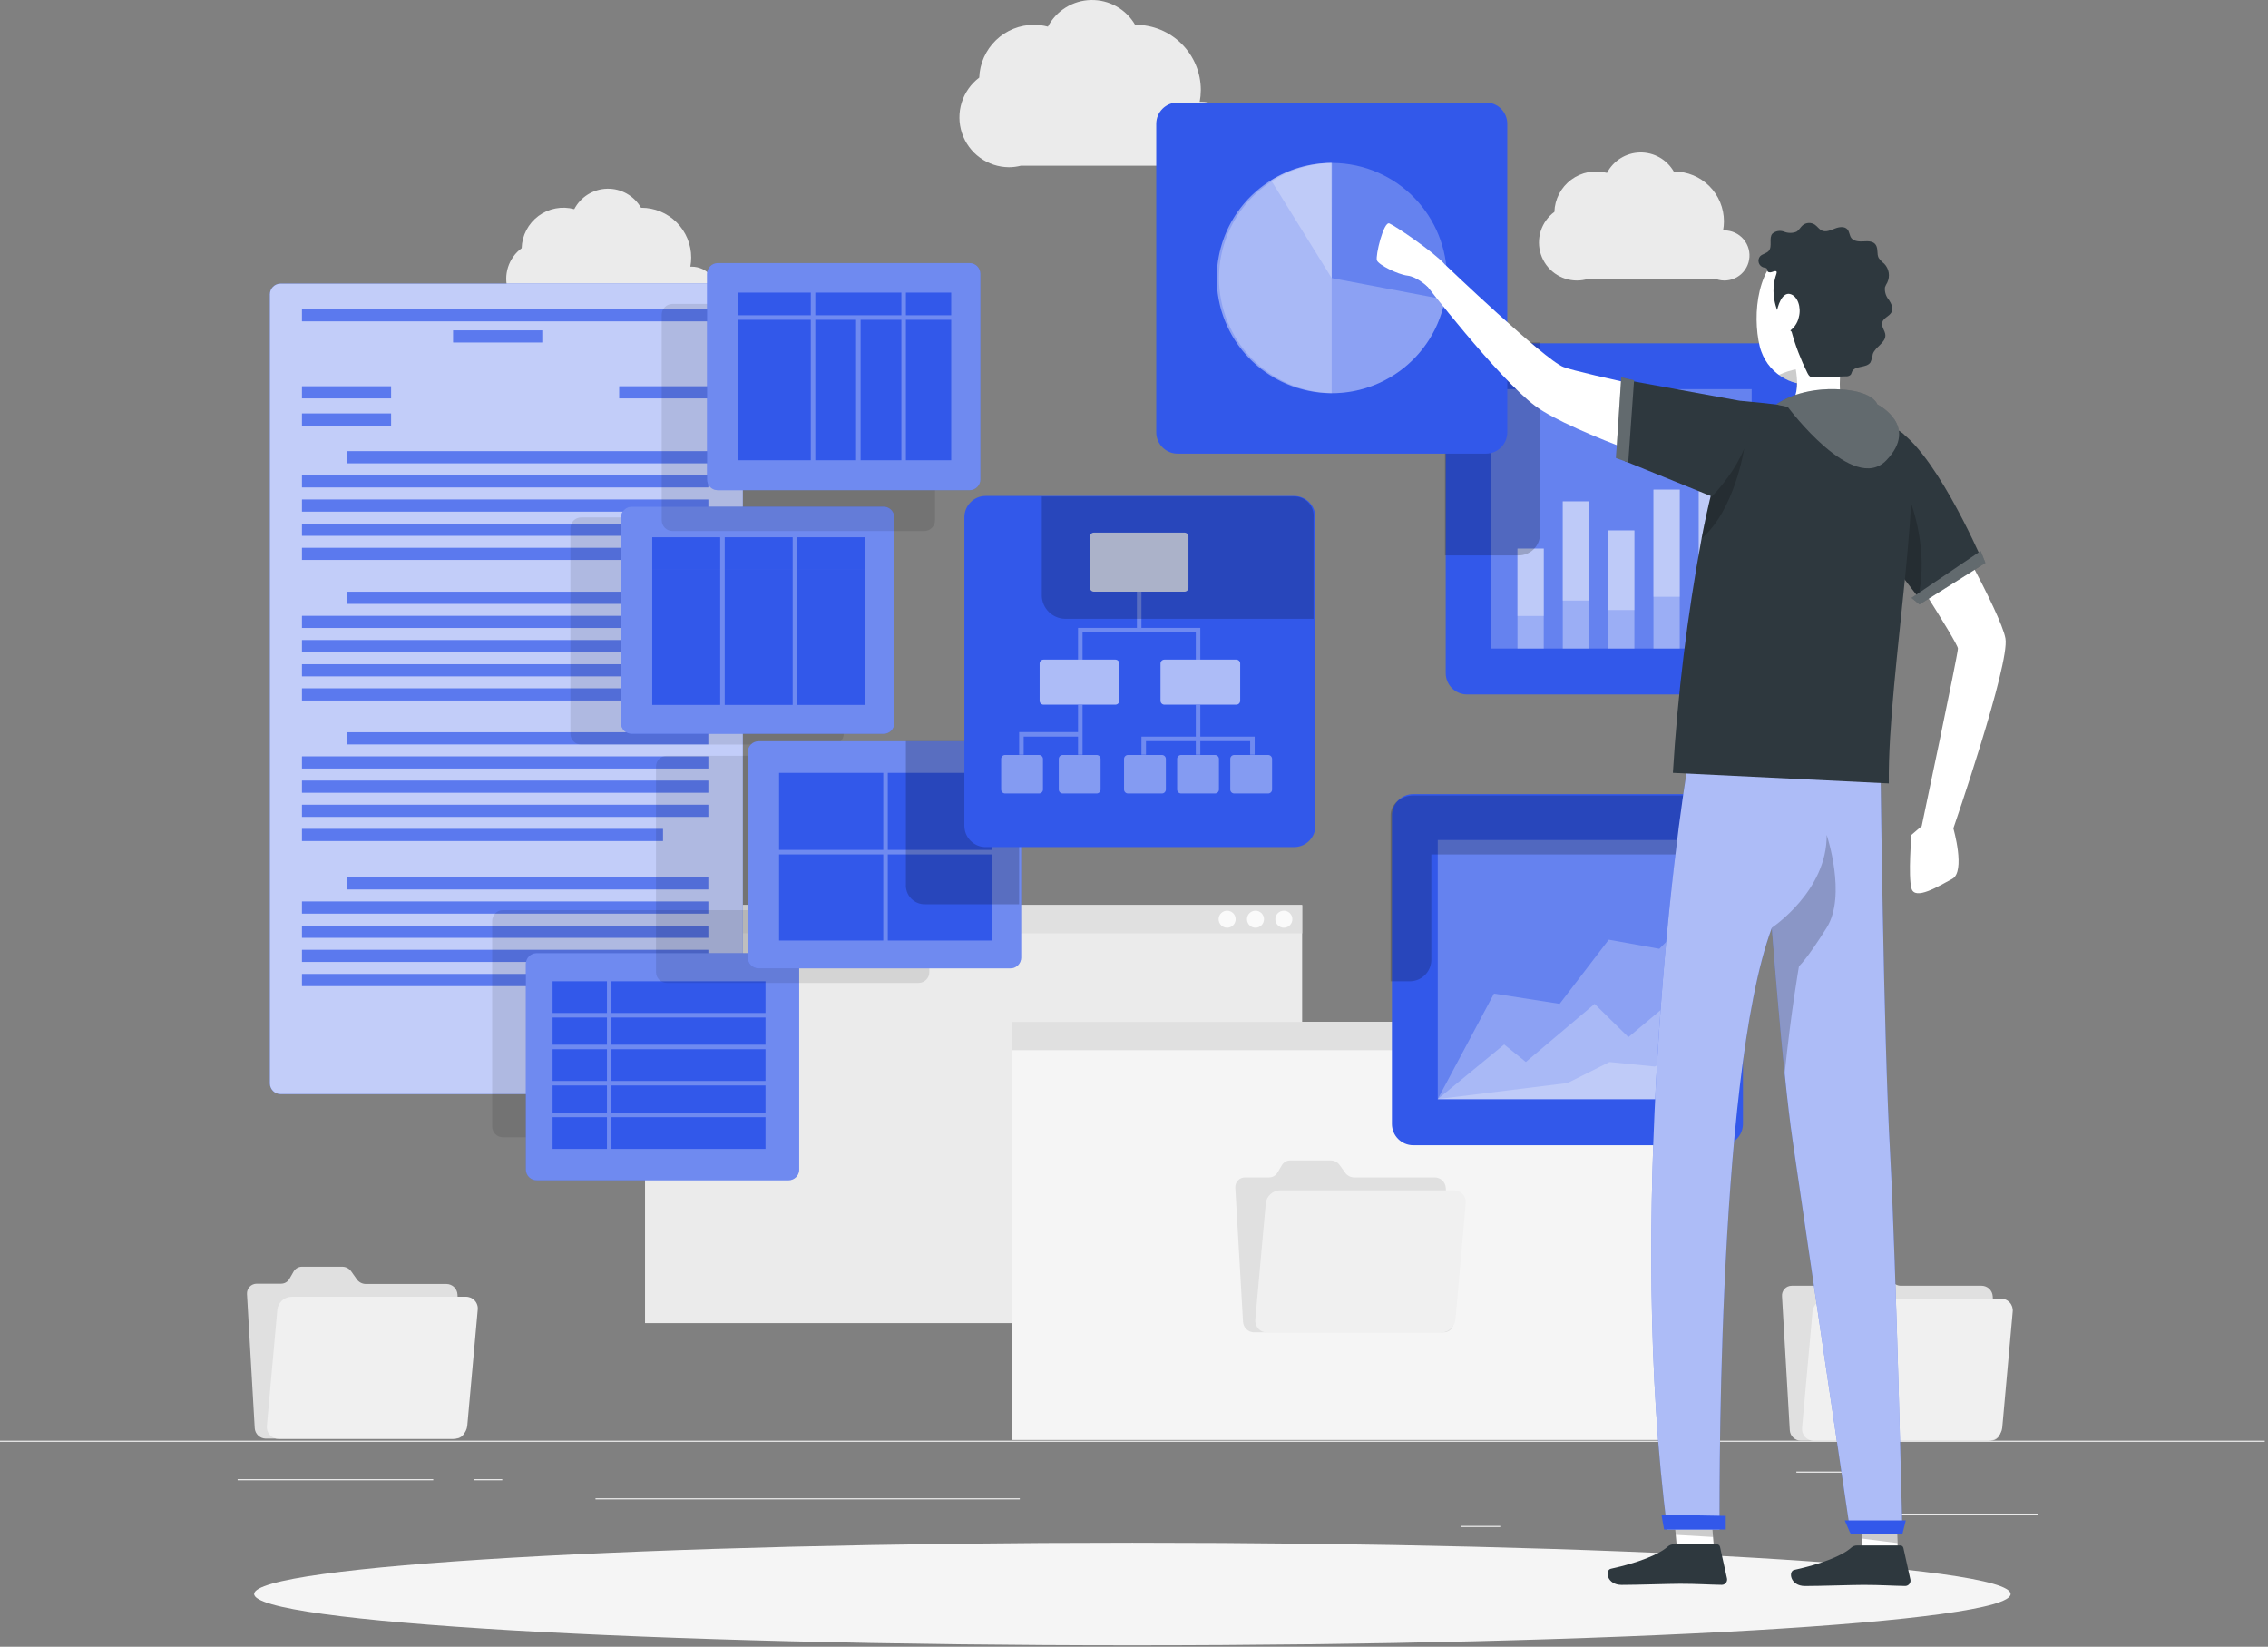 <svg width="332" height="241" viewBox="0 0 332 241" fill="none" xmlns="http://www.w3.org/2000/svg">
<rect x="0" y="0" width="332" height="241" fill="#808080" stroke="none"/>
<path d="M331.526 210.84H0V211.006H331.526V210.84Z" fill="#EBEBEB"/>
<path d="M298.307 221.509H276.347V221.675H298.307V221.509Z" fill="#EBEBEB"/>
<path d="M219.616 223.312H213.854V223.478H219.616V223.312Z" fill="#EBEBEB"/>
<path d="M275.684 215.356H262.96V215.522H275.684V215.356Z" fill="#EBEBEB"/>
<path d="M63.421 216.47H34.784V216.636H63.421V216.47Z" fill="#EBEBEB"/>
<path d="M73.526 216.47H69.329V216.636H73.526V216.47Z" fill="#EBEBEB"/>
<path d="M149.286 219.268H87.171V219.434H149.286V219.268Z" fill="#EBEBEB"/>
<path d="M190.614 132.448H94.425V193.634H190.614V132.448Z" fill="#EBEBEB"/>
<path d="M190.614 132.448H94.425V136.592H190.614V132.448Z" fill="#E0E0E0"/>
<path d="M187.936 135.77C188.624 135.77 189.182 135.212 189.182 134.523C189.182 133.835 188.624 133.277 187.936 133.277C187.247 133.277 186.689 133.835 186.689 134.523C186.689 135.212 187.247 135.77 187.936 135.77Z" fill="#FAFAFA"/>
<path d="M183.785 135.77C184.473 135.77 185.031 135.212 185.031 134.523C185.031 133.835 184.473 133.277 183.785 133.277C183.096 133.277 182.538 133.835 182.538 134.523C182.538 135.212 183.096 135.77 183.785 135.77Z" fill="#FAFAFA"/>
<path d="M179.634 135.77C180.323 135.77 180.881 135.212 180.881 134.523C180.881 133.835 180.323 133.277 179.634 133.277C178.946 133.277 178.388 133.835 178.388 134.523C178.388 135.212 178.946 135.77 179.634 135.77Z" fill="#FAFAFA"/>
<path d="M244.341 149.548H148.152V210.734H244.341V149.548Z" fill="#F5F5F5"/>
<path d="M244.341 149.548H148.152V153.692H244.341V149.548Z" fill="#E0E0E0"/>
<path d="M242.909 151.617C242.909 151.863 242.836 152.104 242.699 152.309C242.562 152.514 242.368 152.674 242.14 152.769C241.912 152.863 241.661 152.888 241.42 152.839C241.178 152.791 240.956 152.673 240.781 152.498C240.607 152.324 240.488 152.102 240.44 151.86C240.392 151.618 240.417 151.368 240.511 151.14C240.605 150.912 240.765 150.717 240.97 150.58C241.175 150.443 241.416 150.37 241.663 150.37C241.993 150.37 242.31 150.502 242.544 150.735C242.778 150.969 242.909 151.286 242.909 151.617Z" fill="#FAFAFA"/>
<path d="M238.759 151.617C238.759 151.863 238.685 152.104 238.549 152.309C238.412 152.514 238.217 152.674 237.989 152.769C237.761 152.863 237.511 152.888 237.269 152.839C237.027 152.791 236.805 152.673 236.631 152.498C236.456 152.324 236.338 152.102 236.289 151.86C236.241 151.618 236.266 151.368 236.36 151.14C236.455 150.912 236.615 150.717 236.82 150.58C237.024 150.443 237.265 150.37 237.512 150.37C237.843 150.37 238.16 150.502 238.393 150.735C238.627 150.969 238.759 151.286 238.759 151.617Z" fill="#FAFAFA"/>
<path d="M234.608 151.617C234.608 151.865 234.534 152.107 234.395 152.312C234.257 152.518 234.06 152.678 233.83 152.771C233.601 152.864 233.348 152.887 233.106 152.836C232.863 152.785 232.641 152.663 232.468 152.486C232.295 152.308 232.179 152.083 232.135 151.839C232.091 151.595 232.12 151.343 232.219 151.116C232.319 150.889 232.484 150.697 232.693 150.564C232.902 150.431 233.147 150.363 233.394 150.37C233.719 150.379 234.028 150.514 234.255 150.747C234.481 150.98 234.608 151.292 234.608 151.617Z" fill="#FAFAFA"/>
<path d="M175.855 14.902H175.616C175.722 14.331 175.778 13.752 175.782 13.171C175.78 10.64 174.773 8.213 172.983 6.424C171.193 4.635 168.765 3.63 166.234 3.63H166.161C165.506 2.503 164.562 1.572 163.425 0.934C162.289 0.296 161.002 -0.026 159.699 0.002C158.396 0.029 157.124 0.406 156.016 1.092C154.907 1.778 154.003 2.748 153.397 3.902C152.733 3.724 152.049 3.632 151.362 3.63C149.286 3.63 147.291 4.435 145.796 5.876C144.301 7.316 143.423 9.28 143.345 11.355C142.129 12.273 141.23 13.549 140.776 15.004C140.322 16.459 140.335 18.019 140.814 19.466C141.292 20.913 142.212 22.174 143.444 23.071C144.676 23.969 146.158 24.458 147.682 24.47C148.27 24.469 148.855 24.395 149.426 24.251H174.423C174.886 24.395 175.369 24.469 175.855 24.47C177.124 24.47 178.342 23.965 179.24 23.068C180.138 22.17 180.642 20.952 180.642 19.683C180.642 18.413 180.138 17.195 179.24 16.297C178.342 15.4 177.124 14.895 175.855 14.895V14.902Z" fill="#EBEBEB"/>
<path d="M252.417 33.719H252.232C252.315 33.282 252.357 32.838 252.358 32.393C252.358 30.459 251.589 28.604 250.222 27.236C248.854 25.868 246.999 25.1 245.064 25.1H245.011C244.512 24.234 243.789 23.519 242.919 23.028C242.049 22.538 241.063 22.29 240.064 22.311C239.065 22.332 238.09 22.621 237.241 23.148C236.392 23.674 235.7 24.42 235.238 25.305C234.348 25.065 233.414 25.029 232.508 25.2C231.602 25.371 230.747 25.746 230.006 26.295C229.265 26.845 228.659 27.554 228.231 28.372C227.804 29.189 227.568 30.092 227.54 31.014C226.597 31.71 225.898 32.687 225.542 33.804C225.187 34.921 225.194 36.121 225.561 37.234C225.929 38.347 226.639 39.316 227.589 40.002C228.54 40.687 229.683 41.055 230.855 41.053C231.375 41.051 231.893 40.978 232.393 40.834H251.184C251.688 41.016 252.225 41.086 252.758 41.038C253.292 40.99 253.808 40.827 254.271 40.558C254.734 40.289 255.133 39.923 255.44 39.483C255.746 39.044 255.952 38.543 256.044 38.016C256.136 37.488 256.111 36.947 255.972 36.43C255.832 35.913 255.581 35.433 255.236 35.023C254.891 34.614 254.46 34.285 253.975 34.06C253.489 33.834 252.96 33.718 252.424 33.719H252.417Z" fill="#EBEBEB"/>
<path d="M101.241 39.024H101.056C101.139 38.587 101.181 38.143 101.182 37.698C101.182 35.763 100.413 33.908 99.046 32.541C97.678 31.173 95.823 30.404 93.888 30.404H93.835C93.336 29.539 92.613 28.823 91.743 28.333C90.873 27.842 89.887 27.595 88.888 27.616C87.889 27.637 86.914 27.925 86.065 28.452C85.216 28.979 84.524 29.724 84.062 30.61C83.172 30.369 82.238 30.333 81.332 30.505C80.426 30.676 79.571 31.05 78.83 31.6C78.089 32.149 77.483 32.859 77.055 33.676C76.628 34.493 76.392 35.397 76.364 36.319C75.421 37.015 74.722 37.991 74.366 39.108C74.011 40.225 74.018 41.426 74.385 42.539C74.753 43.652 75.463 44.62 76.413 45.306C77.364 45.992 78.507 46.36 79.679 46.357C80.199 46.356 80.717 46.282 81.217 46.139H100.008C100.512 46.321 101.049 46.39 101.582 46.343C102.116 46.295 102.632 46.131 103.095 45.862C103.559 45.594 103.957 45.227 104.264 44.788C104.57 44.349 104.776 43.848 104.868 43.32C104.96 42.793 104.935 42.251 104.796 41.734C104.656 41.218 104.405 40.737 104.06 40.328C103.715 39.919 103.284 39.59 102.799 39.364C102.313 39.139 101.784 39.023 101.248 39.024H101.241Z" fill="#EBEBEB"/>
<path d="M52.235 187.223L51.4 186.042C51.248 185.833 51.049 185.664 50.818 185.548C50.587 185.433 50.332 185.375 50.074 185.379H44.226C43.982 185.375 43.742 185.434 43.529 185.55C43.315 185.667 43.135 185.836 43.006 186.042L42.343 187.203C42.213 187.408 42.033 187.577 41.819 187.694C41.605 187.81 41.366 187.869 41.123 187.866H37.582C37.386 187.864 37.191 187.903 37.011 187.981C36.831 188.058 36.669 188.172 36.535 188.316C36.401 188.459 36.298 188.628 36.233 188.814C36.168 188.999 36.142 189.195 36.156 189.391L37.29 209.01C37.318 209.419 37.499 209.803 37.796 210.085C38.093 210.367 38.485 210.528 38.895 210.535H66.683C66.879 210.537 67.074 210.498 67.254 210.42C67.434 210.343 67.596 210.229 67.73 210.086C67.864 209.942 67.967 209.773 68.032 209.588C68.097 209.403 68.123 209.206 68.109 209.01L66.968 189.43C66.943 189.022 66.765 188.637 66.468 188.355C66.172 188.072 65.78 187.911 65.37 187.905H53.535C53.28 187.902 53.029 187.838 52.803 187.719C52.578 187.601 52.383 187.43 52.235 187.223Z" fill="#E0E0E0"/>
<path d="M68.148 189.775H42.687C42.167 189.782 41.667 189.98 41.282 190.33C40.897 190.681 40.654 191.161 40.599 191.678L39.067 208.672C39.042 208.916 39.068 209.161 39.145 209.394C39.222 209.626 39.347 209.839 39.513 210.019C39.678 210.199 39.88 210.342 40.105 210.438C40.33 210.533 40.573 210.58 40.818 210.575H66.305C66.826 210.567 67.326 210.37 67.712 210.019C68.098 209.669 68.343 209.19 68.4 208.672L69.932 191.678C69.959 191.432 69.933 191.183 69.854 190.948C69.776 190.713 69.647 190.497 69.478 190.317C69.309 190.136 69.102 189.994 68.873 189.9C68.643 189.807 68.396 189.764 68.148 189.775Z" fill="#F0F0F0"/>
<path d="M276.964 187.501L276.135 186.341C275.983 186.133 275.783 185.964 275.552 185.848C275.322 185.733 275.067 185.675 274.809 185.678H268.934C268.691 185.673 268.45 185.731 268.236 185.847C268.022 185.964 267.842 186.134 267.714 186.341L267.011 187.501C266.882 187.707 266.702 187.877 266.488 187.993C266.275 188.109 266.034 188.168 265.791 188.164H262.284C262.088 188.163 261.893 188.202 261.713 188.279C261.533 188.357 261.371 188.471 261.237 188.614C261.103 188.757 261 188.927 260.935 189.112C260.87 189.297 260.843 189.494 260.858 189.689L261.999 209.309C262.024 209.718 262.202 210.102 262.498 210.385C262.795 210.668 263.187 210.828 263.597 210.834H291.412C291.608 210.835 291.802 210.796 291.982 210.719C292.163 210.641 292.325 210.527 292.459 210.384C292.593 210.241 292.696 210.071 292.761 209.886C292.826 209.701 292.852 209.505 292.837 209.309L291.703 189.689C291.675 189.28 291.495 188.897 291.198 188.615C290.901 188.332 290.509 188.172 290.099 188.164H278.263C278.01 188.163 277.761 188.102 277.535 187.987C277.309 187.872 277.114 187.705 276.964 187.501Z" fill="#E0E0E0"/>
<path d="M292.877 190.054H267.422C266.901 190.061 266.4 190.258 266.014 190.608C265.628 190.959 265.384 191.439 265.327 191.957L263.795 208.951C263.77 209.194 263.797 209.44 263.873 209.672C263.95 209.904 264.076 210.118 264.241 210.298C264.407 210.478 264.609 210.62 264.834 210.716C265.059 210.812 265.301 210.859 265.546 210.854H291C291.521 210.846 292.022 210.648 292.407 210.298C292.793 209.948 293.038 209.469 293.096 208.951L294.627 191.957C294.654 191.714 294.628 191.467 294.552 191.235C294.475 191.002 294.35 190.788 294.184 190.608C294.018 190.428 293.816 190.285 293.59 190.19C293.365 190.094 293.122 190.048 292.877 190.054Z" fill="#F0F0F0"/>
<path d="M196.927 171.648L196.091 170.487C195.94 170.278 195.74 170.109 195.509 169.994C195.278 169.878 195.023 169.82 194.765 169.824H188.89C188.647 169.82 188.407 169.879 188.193 169.996C187.98 170.112 187.799 170.281 187.67 170.487L186.981 171.648C186.851 171.854 186.671 172.023 186.457 172.139C186.244 172.255 186.004 172.314 185.761 172.311H182.253C182.057 172.309 181.863 172.349 181.682 172.426C181.502 172.503 181.34 172.617 181.206 172.761C181.072 172.904 180.969 173.074 180.904 173.259C180.839 173.444 180.813 173.64 180.828 173.836L181.961 193.455C181.99 193.864 182.17 194.248 182.467 194.53C182.764 194.813 183.156 194.973 183.566 194.981H211.348C211.544 194.983 211.739 194.944 211.92 194.867C212.101 194.79 212.263 194.676 212.397 194.533C212.532 194.389 212.634 194.219 212.699 194.034C212.764 193.848 212.789 193.651 212.774 193.455L211.64 173.836C211.615 173.427 211.436 173.043 211.14 172.76C210.844 172.477 210.451 172.317 210.042 172.311H198.206C197.956 172.306 197.711 172.244 197.489 172.129C197.267 172.014 197.074 171.849 196.927 171.648Z" fill="#E0E0E0"/>
<path d="M212.84 174.2H187.379C186.858 174.209 186.359 174.407 185.974 174.757C185.59 175.107 185.346 175.586 185.29 176.103L183.758 193.097C183.732 193.341 183.758 193.587 183.834 193.82C183.911 194.052 184.036 194.266 184.202 194.446C184.367 194.627 184.57 194.769 184.795 194.865C185.021 194.96 185.264 195.007 185.509 195H210.963C211.484 194.992 211.984 194.795 212.37 194.444C212.756 194.094 213.001 193.615 213.059 193.097L214.564 176.097C214.59 175.856 214.565 175.612 214.49 175.382C214.415 175.151 214.292 174.94 214.129 174.76C213.966 174.581 213.767 174.438 213.545 174.342C213.322 174.245 213.082 174.197 212.84 174.2Z" fill="#F0F0F0"/>
<path d="M165.763 240.784C236.764 240.784 294.322 237.424 294.322 233.278C294.322 229.133 236.764 225.773 165.763 225.773C94.762 225.773 37.204 229.133 37.204 233.278C37.204 237.424 94.762 240.784 165.763 240.784Z" fill="#F5F5F5"/>
<path d="M107.169 41.504H41.076C40.208 41.504 39.505 42.207 39.505 43.075V158.552C39.505 159.42 40.208 160.124 41.076 160.124H107.169C108.037 160.124 108.741 159.42 108.741 158.552V43.075C108.741 42.207 108.037 41.504 107.169 41.504Z" fill="#3258EA"/>
<path opacity="0.7" d="M107.169 41.504H41.076C40.208 41.504 39.505 42.207 39.505 43.075V158.552C39.505 159.42 40.208 160.124 41.076 160.124H107.169C108.037 160.124 108.741 159.42 108.741 158.552V43.075C108.741 42.207 108.037 41.504 107.169 41.504Z" fill="white"/>
<path d="M57.248 56.535H44.206V58.305H57.248V56.535Z" fill="#3258EA"/>
<path d="M57.248 60.513H44.206V62.284H57.248V60.513Z" fill="#3258EA"/>
<path d="M103.688 56.535H90.646V58.305H103.688V56.535Z" fill="#3258EA"/>
<path d="M79.374 48.346H66.332V50.117H79.374V48.346Z" fill="#3258EA"/>
<path d="M103.688 45.256H44.206V47.027H103.688V45.256Z" fill="#3258EA"/>
<path d="M103.682 66.03H50.836V67.8H103.682V66.03Z" fill="#3258EA"/>
<path d="M103.688 69.564H44.206V71.334H103.688V69.564Z" fill="#3258EA"/>
<path d="M103.688 73.105H44.206V74.875H103.688V73.105Z" fill="#3258EA"/>
<path d="M103.688 76.639H44.206V78.409H103.688V76.639Z" fill="#3258EA"/>
<path d="M97.051 80.173H44.206V81.943H97.051V80.173Z" fill="#3258EA"/>
<path d="M103.682 86.598H50.836V88.368H103.682V86.598Z" fill="#3258EA"/>
<path d="M103.688 90.132H44.206V91.902H103.688V90.132Z" fill="#3258EA"/>
<path d="M103.688 93.673H44.206V95.443H103.688V93.673Z" fill="#3258EA"/>
<path d="M103.688 97.207H44.206V98.977H103.688V97.207Z" fill="#3258EA"/>
<path d="M97.051 100.741H44.206V102.511H97.051V100.741Z" fill="#3258EA"/>
<path d="M103.682 107.166H50.836V108.936H103.682V107.166Z" fill="#3258EA"/>
<path d="M103.688 110.7H44.206V112.47H103.688V110.7Z" fill="#3258EA"/>
<path d="M103.688 114.24H44.206V116.011H103.688V114.24Z" fill="#3258EA"/>
<path d="M103.688 117.774H44.206V119.545H103.688V117.774Z" fill="#3258EA"/>
<path d="M97.051 121.308H44.206V123.079H97.051V121.308Z" fill="#3258EA"/>
<path d="M103.682 128.397H50.836V130.167H103.682V128.397Z" fill="#3258EA"/>
<path d="M103.688 131.931H44.206V133.701H103.688V131.931Z" fill="#3258EA"/>
<path d="M103.688 135.471H44.206V137.242H103.688V135.471Z" fill="#3258EA"/>
<path d="M103.688 139.005H44.206V140.776H103.688V139.005Z" fill="#3258EA"/>
<path d="M97.051 142.54H44.206V144.31H97.051V142.54Z" fill="#3258EA"/>
<path d="M103.688 152.737H90.646V154.508H103.688V152.737Z" fill="#3258EA"/>
<g opacity="0.2">
<path d="M57.248 56.535H44.206V58.305H57.248V56.535Z" fill="white"/>
<path d="M57.248 60.513H44.206V62.284H57.248V60.513Z" fill="white"/>
<path d="M103.688 56.535H90.646V58.305H103.688V56.535Z" fill="white"/>
<path d="M79.374 48.346H66.332V50.117H79.374V48.346Z" fill="white"/>
<path d="M103.688 45.256H44.206V47.027H103.688V45.256Z" fill="white"/>
<path d="M103.682 66.03H50.836V67.8H103.682V66.03Z" fill="white"/>
<path d="M103.688 69.564H44.206V71.334H103.688V69.564Z" fill="white"/>
<path d="M103.688 73.105H44.206V74.875H103.688V73.105Z" fill="white"/>
<path d="M103.688 76.639H44.206V78.409H103.688V76.639Z" fill="white"/>
<path d="M97.051 80.173H44.206V81.943H97.051V80.173Z" fill="white"/>
<path d="M103.682 86.598H50.836V88.368H103.682V86.598Z" fill="white"/>
<path d="M103.688 90.132H44.206V91.902H103.688V90.132Z" fill="white"/>
<path d="M103.688 93.673H44.206V95.443H103.688V93.673Z" fill="white"/>
<path d="M103.688 97.207H44.206V98.977H103.688V97.207Z" fill="white"/>
<path d="M97.051 100.741H44.206V102.511H97.051V100.741Z" fill="white"/>
<path d="M103.682 107.166H50.836V108.936H103.682V107.166Z" fill="white"/>
<path d="M103.688 110.7H44.206V112.47H103.688V110.7Z" fill="white"/>
<path d="M103.688 114.24H44.206V116.011H103.688V114.24Z" fill="white"/>
<path d="M103.688 117.774H44.206V119.545H103.688V117.774Z" fill="white"/>
<path d="M97.051 121.308H44.206V123.079H97.051V121.308Z" fill="white"/>
<path d="M103.682 128.397H50.836V130.167H103.682V128.397Z" fill="white"/>
<path d="M103.688 131.931H44.206V133.701H103.688V131.931Z" fill="white"/>
<path d="M103.688 135.471H44.206V137.242H103.688V135.471Z" fill="white"/>
<path d="M103.688 139.005H44.206V140.776H103.688V139.005Z" fill="white"/>
<path d="M97.051 142.54H44.206V144.31H97.051V142.54Z" fill="white"/>
<path d="M103.688 152.737H90.646V154.508H103.688V152.737Z" fill="white"/>
</g>
<path opacity="0.1" d="M110.484 133.197H73.619C72.751 133.197 72.047 133.901 72.047 134.769V164.865C72.047 165.733 72.751 166.436 73.619 166.436H110.484C111.352 166.436 112.056 165.733 112.056 164.865V134.769C112.056 133.901 111.352 133.197 110.484 133.197Z" fill="black"/>
<path d="M115.418 139.49H78.552C77.684 139.49 76.98 140.193 76.98 141.061V171.157C76.98 172.025 77.684 172.728 78.552 172.728H115.418C116.285 172.728 116.989 172.025 116.989 171.157V141.061C116.989 140.193 116.285 139.49 115.418 139.49Z" fill="#3258EA"/>
<path opacity="0.3" d="M115.418 139.49H78.552C77.684 139.49 76.98 140.193 76.98 141.061V171.157C76.98 172.025 77.684 172.728 78.552 172.728H115.418C116.285 172.728 116.989 172.025 116.989 171.157V141.061C116.989 140.193 116.285 139.49 115.418 139.49Z" fill="white"/>
<path d="M88.849 158.858H80.892V162.836H88.849V158.858Z" fill="#3258EA"/>
<path d="M112.056 158.858H89.512V162.836H112.056V158.858Z" fill="#3258EA"/>
<path d="M88.849 153.553H80.892V158.194H88.849V153.553Z" fill="#3258EA"/>
<path d="M88.849 148.912H80.892V152.89H88.849V148.912Z" fill="#3258EA"/>
<path d="M112.056 153.553H89.512V158.194H112.056V153.553Z" fill="#3258EA"/>
<path d="M112.056 163.499H89.512V168.14H112.056V163.499Z" fill="#3258EA"/>
<path d="M112.056 148.912H89.512V152.89H112.056V148.912Z" fill="#3258EA"/>
<path d="M88.849 163.499H80.892V168.14H88.849V163.499Z" fill="#3258EA"/>
<path d="M88.849 143.607H80.892V148.248H88.849V143.607Z" fill="#3258EA"/>
<path d="M112.056 143.607H89.512V148.248H112.056V143.607Z" fill="#3258EA"/>
<path opacity="0.1" d="M121.935 75.724H85.07C84.202 75.724 83.498 76.427 83.498 77.295V107.391C83.498 108.259 84.202 108.962 85.07 108.962H121.935C122.803 108.962 123.507 108.259 123.507 107.391V77.295C123.507 76.427 122.803 75.724 121.935 75.724Z" fill="black"/>
<path d="M129.342 74.153H92.476C91.608 74.153 90.904 74.856 90.904 75.724V105.82C90.904 106.688 91.608 107.391 92.476 107.391H129.342C130.21 107.391 130.913 106.688 130.913 105.82V75.724C130.913 74.856 130.21 74.153 129.342 74.153Z" fill="#3258EA"/>
<path opacity="0.3" d="M129.342 74.153H92.476C91.608 74.153 90.904 74.856 90.904 75.724V105.82C90.904 106.688 91.608 107.391 92.476 107.391H129.342C130.21 107.391 130.913 106.688 130.913 105.82V75.724C130.913 74.856 130.21 74.153 129.342 74.153Z" fill="white"/>
<path d="M126.643 78.628H116.697V83.269H126.643V78.628Z" fill="#3258EA"/>
<path d="M116.034 78.628H106.088V83.269H116.034V78.628Z" fill="#3258EA"/>
<path d="M116.034 83.269H106.088V103.161H116.034V83.269Z" fill="#3258EA"/>
<path d="M126.643 83.269H116.697V103.161H126.643V83.269Z" fill="#3258EA"/>
<path d="M105.425 78.628H95.48V83.269H105.425V78.628Z" fill="#3258EA"/>
<path d="M105.425 83.269H95.48V103.161H105.425V83.269Z" fill="#3258EA"/>
<path opacity="0.1" d="M134.467 110.607H97.601C96.734 110.607 96.03 111.311 96.03 112.178V142.274C96.03 143.142 96.734 143.846 97.601 143.846H134.467C135.335 143.846 136.038 143.142 136.038 142.274V112.178C136.038 111.311 135.335 110.607 134.467 110.607Z" fill="black"/>
<path d="M147.907 108.479H111.041C110.174 108.479 109.47 109.182 109.47 110.05V140.146C109.47 141.014 110.174 141.717 111.041 141.717H147.907C148.775 141.717 149.479 141.014 149.479 140.146V110.05C149.479 109.182 148.775 108.479 147.907 108.479Z" fill="#3258EA"/>
<path opacity="0.3" d="M147.907 108.479H111.041C110.174 108.479 109.47 109.182 109.47 110.05V140.146C109.47 141.014 110.174 141.717 111.041 141.717H147.907C148.775 141.717 149.479 141.014 149.479 140.146V110.05C149.479 109.182 148.775 108.479 147.907 108.479Z" fill="white"/>
<path d="M145.209 113.107H129.958V124.379H145.209V113.107Z" fill="#3258EA"/>
<path d="M129.295 113.107H114.045V124.379H129.295V113.107Z" fill="#3258EA"/>
<path d="M129.295 125.042H114.045V137.64H129.295V125.042Z" fill="#3258EA"/>
<path d="M145.209 125.042H129.958V137.64H145.209V125.042Z" fill="#3258EA"/>
<path opacity="0.2" d="M149.187 110.05V132.335H135.442C135.056 132.347 134.672 132.278 134.314 132.132C133.957 131.986 133.634 131.767 133.367 131.488C133.1 131.209 132.894 130.877 132.764 130.513C132.634 130.15 132.581 129.763 132.611 129.378V108.465H147.907C148.776 108.465 149.187 109.181 149.187 110.05Z" fill="black"/>
<path opacity="0.1" d="M135.302 44.474H98.437C97.569 44.474 96.865 45.178 96.865 46.046V76.142C96.865 77.01 97.569 77.713 98.437 77.713H135.302C136.17 77.713 136.874 77.01 136.874 76.142V46.046C136.874 45.178 136.17 44.474 135.302 44.474Z" fill="black"/>
<path d="M141.94 38.5H105.074C104.206 38.5 103.503 39.204 103.503 40.072V70.167C103.503 71.035 104.206 71.739 105.074 71.739H141.94C142.808 71.739 143.511 71.035 143.511 70.167V40.072C143.511 39.204 142.808 38.5 141.94 38.5Z" fill="#3258EA"/>
<path opacity="0.3" d="M141.94 38.5H105.074C104.206 38.5 103.503 39.204 103.503 40.072V70.167C103.503 71.035 104.206 71.739 105.074 71.739H141.94C142.808 71.739 143.511 71.035 143.511 70.167V40.072C143.511 39.204 142.808 38.5 141.94 38.5Z" fill="white"/>
<path d="M131.947 42.823H119.349V46.138H131.947V42.823Z" fill="#3258EA"/>
<path d="M125.317 46.802H119.349V67.356H125.317V46.802Z" fill="#3258EA"/>
<path d="M139.241 42.823H132.611V46.138H139.241V42.823Z" fill="#3258EA"/>
<path d="M139.241 46.802H132.611V67.356H139.241V46.802Z" fill="#3258EA"/>
<path d="M131.947 46.802H125.98V67.356H131.947V46.802Z" fill="#3258EA"/>
<path d="M118.686 46.802H108.078V67.356H118.686V46.802Z" fill="#3258EA"/>
<path d="M118.686 42.823H108.078V46.138H118.686V42.823Z" fill="#3258EA"/>
<path d="M252.02 116.216H206.879C205.154 116.216 203.756 117.615 203.756 119.339V164.48C203.756 166.205 205.154 167.603 206.879 167.603H252.02C253.744 167.603 255.143 166.205 255.143 164.48V119.339C255.143 117.615 253.744 116.216 252.02 116.216Z" fill="#3258EA"/>
<path opacity="0.25" d="M248.645 122.933H210.466V160.893H248.645V122.933Z" fill="white"/>
<path opacity="0.25" d="M210.466 160.847L220.186 152.857L223.362 155.416L233.428 146.916L238.374 151.783L248.645 143.163V160.847H210.466Z" fill="white"/>
<path opacity="0.25" d="M210.466 160.847L218.695 145.411L228.309 146.909L235.496 137.52L242.896 138.853L248.645 133.111V160.847H210.466Z" fill="white"/>
<path opacity="0.25" d="M210.466 160.847L229.449 158.499L235.602 155.423L242.233 156.086L248.645 152.89V160.847H210.466Z" fill="white"/>
<path opacity="0.2" d="M249.971 116.422V121.726C249.935 122.594 249.574 123.417 248.96 124.031C248.346 124.645 247.523 125.006 246.655 125.042H209.525V140.61C209.482 141.447 209.108 142.232 208.487 142.794C207.865 143.356 207.046 143.649 206.209 143.607H203.557V119.339C203.557 117.615 205.148 116.422 206.872 116.422H249.971Z" fill="black"/>
<path d="M189.434 72.581H144.293C142.569 72.581 141.17 73.979 141.17 75.704V120.844C141.17 122.569 142.569 123.967 144.293 123.967H189.434C191.159 123.967 192.557 122.569 192.557 120.844V75.704C192.557 73.979 191.159 72.581 189.434 72.581Z" fill="#3258EA"/>
<path opacity="0.8" d="M173.395 77.945H160.127C159.809 77.945 159.55 78.204 159.55 78.522V86.008C159.55 86.326 159.809 86.585 160.127 86.585H173.395C173.713 86.585 173.972 86.326 173.972 86.008V78.522C173.972 78.204 173.713 77.945 173.395 77.945Z" fill="white"/>
<path opacity="0.6" d="M163.27 96.531H152.761C152.442 96.531 152.184 96.789 152.184 97.107V102.551C152.184 102.87 152.442 103.128 152.761 103.128H163.27C163.589 103.128 163.847 102.87 163.847 102.551V97.107C163.847 96.789 163.589 96.531 163.27 96.531Z" fill="white"/>
<path opacity="0.6" d="M180.967 96.531H170.457C170.139 96.531 169.881 96.789 169.881 97.107V102.551C169.881 102.87 170.139 103.128 170.457 103.128H180.967C181.285 103.128 181.544 102.87 181.544 102.551V97.107C181.544 96.789 181.285 96.531 180.967 96.531Z" fill="white"/>
<path opacity="0.4" d="M170.086 110.488H165.12C164.801 110.488 164.543 110.746 164.543 111.065V115.547C164.543 115.865 164.801 116.124 165.12 116.124H170.086C170.405 116.124 170.663 115.865 170.663 115.547V111.065C170.663 110.746 170.405 110.488 170.086 110.488Z" fill="white"/>
<path opacity="0.4" d="M177.857 110.488H172.891C172.572 110.488 172.314 110.746 172.314 111.065V115.547C172.314 115.865 172.572 116.124 172.891 116.124H177.857C178.176 116.124 178.434 115.865 178.434 115.547V111.065C178.434 110.746 178.176 110.488 177.857 110.488Z" fill="white"/>
<path opacity="0.4" d="M185.635 110.488H180.669C180.35 110.488 180.092 110.746 180.092 111.065V115.547C180.092 115.865 180.35 116.124 180.669 116.124H185.635C185.953 116.124 186.212 115.865 186.212 115.547V111.065C186.212 110.746 185.953 110.488 185.635 110.488Z" fill="white"/>
<path opacity="0.4" d="M152.098 110.488H147.131C146.813 110.488 146.554 110.746 146.554 111.065V115.547C146.554 115.865 146.813 116.124 147.131 116.124H152.098C152.416 116.124 152.674 115.865 152.674 115.547V111.065C152.674 110.746 152.416 110.488 152.098 110.488Z" fill="white"/>
<path opacity="0.4" d="M160.532 110.488H155.565C155.247 110.488 154.988 110.746 154.988 111.065V115.547C154.988 115.865 155.247 116.124 155.565 116.124H160.532C160.85 116.124 161.108 115.865 161.108 115.547V111.065C161.108 110.746 160.85 110.488 160.532 110.488Z" fill="white"/>
<g opacity="0.3">
<path d="M175.046 96.531H175.709V91.889H167.089V86.585H166.426V91.889H157.806V96.531H158.47V92.552H175.046V96.531Z" fill="white"/>
<path d="M157.806 107.139H149.187V110.454H149.85V107.802H157.806V110.454H158.47V103.161H157.806V107.139Z" fill="white"/>
<path d="M175.709 107.802V103.161H175.046V107.802H167.089V110.454H167.752V108.465H175.046V110.454H175.709V108.465H183.002V110.454H183.665V107.802H175.709Z" fill="white"/>
</g>
<path opacity="0.2" d="M192.285 75.704V90.563H155.864C154.989 90.534 154.158 90.177 153.535 89.562C152.912 88.948 152.543 88.121 152.502 87.248V72.66H189.441C189.832 72.657 190.22 72.736 190.58 72.89C190.939 73.045 191.263 73.272 191.53 73.558C191.798 73.844 192.003 74.183 192.133 74.552C192.263 74.921 192.315 75.313 192.285 75.704Z" fill="black"/>
<path d="M259.897 50.243H214.756C213.031 50.243 211.633 51.641 211.633 53.366V98.506C211.633 100.231 213.031 101.629 214.756 101.629H259.897C261.621 101.629 263.02 100.231 263.02 98.506V53.366C263.02 51.641 261.621 50.243 259.897 50.243Z" fill="#3258EA"/>
<path opacity="0.25" d="M256.416 56.953H218.237V94.912H256.416V56.953Z" fill="white"/>
<path opacity="0.35" d="M225.982 80.285H222.136V90.145H225.982V80.285Z" fill="white"/>
<path opacity="0.35" d="M225.982 80.285H222.136V94.912H225.982V80.285Z" fill="white"/>
<path opacity="0.35" d="M232.612 73.377H228.766V87.891H232.612V73.377Z" fill="white"/>
<path opacity="0.35" d="M232.612 73.377H228.766V94.912H232.612V73.377Z" fill="white"/>
<path opacity="0.35" d="M239.249 77.627H235.404V89.277H239.249V77.627Z" fill="white"/>
<path opacity="0.35" d="M239.249 77.627H235.404V94.913H239.249V77.627Z" fill="white"/>
<path opacity="0.35" d="M245.886 71.659H242.041V87.334H245.886V71.659Z" fill="white"/>
<path opacity="0.35" d="M245.886 71.659H242.041V94.912H245.886V71.659Z" fill="white"/>
<path opacity="0.35" d="M252.517 62.542H248.671V84.357H252.517V62.542Z" fill="white"/>
<path opacity="0.35" d="M252.517 62.542H248.671V94.912H252.517V62.542Z" fill="white"/>
<path opacity="0.2" d="M225.438 50.117V78.23C225.417 79.059 225.068 79.846 224.468 80.418C223.867 80.99 223.064 81.3 222.235 81.28H211.514V53.359C211.532 52.506 211.879 51.693 212.482 51.089C213.084 50.485 213.896 50.137 214.749 50.117H225.438Z" fill="black"/>
<path d="M217.521 15.002H172.38C170.656 15.002 169.257 16.4 169.257 18.124V63.265C169.257 64.99 170.656 66.388 172.38 66.388H217.521C219.246 66.388 220.644 64.99 220.644 63.265V18.124C220.644 16.4 219.246 15.002 217.521 15.002Z" fill="#3258EA"/>
<path opacity="0.25" d="M211.591 43.396C213.082 34.212 206.845 25.557 197.66 24.066C188.475 22.575 179.821 28.812 178.33 37.997C176.839 47.182 183.076 55.836 192.261 57.327C201.445 58.818 210.1 52.581 211.591 43.396Z" fill="white"/>
<path opacity="0.25" d="M194.937 40.695L211.514 43.838C210.916 46.978 209.438 49.883 207.251 52.214C205.064 54.546 202.26 56.207 199.164 57.004C196.069 57.801 192.81 57.701 189.77 56.716C186.729 55.731 184.031 53.901 181.991 51.44C179.951 48.979 178.654 45.989 178.25 42.818C177.845 39.647 178.352 36.427 179.709 33.533C181.066 30.64 183.219 28.191 185.915 26.475C188.612 24.759 191.741 23.845 194.937 23.84V40.695Z" fill="white"/>
<path opacity="0.25" d="M194.937 40.695V57.543C190.526 57.45 186.327 55.63 183.242 52.475C180.158 49.32 178.433 45.081 178.439 40.669C178.445 36.256 180.182 32.022 183.275 28.876C186.368 25.729 190.572 23.921 194.984 23.84L194.937 40.695Z" fill="white"/>
<path opacity="0.25" d="M194.937 40.695L186.059 26.373C187.377 25.552 188.803 24.92 190.296 24.496C191.787 24.064 193.332 23.841 194.884 23.833L194.937 40.695Z" fill="white"/>
<path d="M283.952 73.986C283.952 73.986 292.903 89.674 293.566 93.434C294.23 97.193 285.941 121.229 285.941 121.229C285.941 121.229 287.765 127.554 285.776 128.622C283.786 129.689 280.312 131.838 279.808 130.014C279.304 128.191 279.808 122.177 279.808 122.177L281.307 120.897C281.307 120.897 286.611 95.781 286.611 94.912C286.611 94.044 276.99 79.231 276.99 79.231L283.952 73.986Z" fill="white"/>
<path d="M250.952 227.171L245.575 227.735L245.303 224.619L244.567 216.138L249.944 215.568L250.76 224.937L250.952 227.171Z" fill="white"/>
<path d="M277.792 226.489H272.581L272.534 225.308L272.528 225.163L272.263 217.604L272.256 217.451L272.15 214.554H277.368L277.792 226.489Z" fill="white"/>
<path opacity="0.2" d="M249.944 215.568L250.76 224.937L245.303 224.619L244.567 216.138L249.944 215.568Z" fill="black"/>
<path opacity="0.2" d="M277.759 225.825H277.753L272.534 225.162H272.528L272.256 217.869H272.263L277.487 218.287L277.753 225.593L277.759 225.825Z" fill="black"/>
<path d="M289.94 81.499L280.968 87.599L280.796 87.38L275.352 80.285L272.037 75.936L276.964 62.542C282.626 64.704 289.94 81.499 289.94 81.499Z" fill="#2E383E"/>
<path opacity="0.2" d="M280.796 87.38L275.352 80.286L279.722 73.582C279.722 73.582 282.394 80.504 280.796 87.38Z" fill="black"/>
<path d="M271.851 226.177H278.184C278.288 226.176 278.389 226.212 278.47 226.277C278.551 226.342 278.606 226.433 278.628 226.535L279.656 231.176C279.677 231.289 279.673 231.405 279.645 231.516C279.617 231.627 279.564 231.73 279.492 231.819C279.419 231.908 279.327 231.979 279.224 232.028C279.121 232.078 279.008 232.104 278.893 232.105C276.844 232.072 275.352 231.946 272.78 231.946C271.195 231.946 266.414 232.111 264.226 232.111C262.038 232.111 261.753 229.95 262.648 229.751C266.666 228.876 269.69 227.662 270.976 226.509C271.214 226.289 271.528 226.17 271.851 226.177Z" fill="#2E383E"/>
<path d="M245.004 226.011H251.337C251.441 226.011 251.542 226.046 251.623 226.111C251.704 226.176 251.759 226.268 251.781 226.369L252.809 231.011C252.83 231.123 252.826 231.239 252.798 231.35C252.77 231.461 252.717 231.565 252.644 231.653C252.572 231.742 252.48 231.813 252.377 231.863C252.274 231.912 252.161 231.938 252.046 231.939C249.997 231.906 248.505 231.78 245.933 231.78C244.348 231.78 239.567 231.946 237.379 231.946C235.191 231.946 234.906 229.784 235.801 229.585C239.819 228.71 242.843 227.496 244.129 226.343C244.367 226.123 244.681 226.005 245.004 226.011Z" fill="#2E383E"/>
<path d="M244.076 223.836H251.721C251.721 223.836 251.098 158.028 259.366 135.803C259.95 143.15 260.606 150.768 261.249 157.12C261.647 161.052 262.052 164.414 262.43 167.006C264.836 183.582 270.903 224.499 270.903 224.499H278.482C278.482 224.499 277.58 185.286 276.692 169.002C275.704 151.318 275.279 112.444 275.233 109.128H247.557C244.925 123.052 238.175 178.749 244.076 223.836Z" fill="#3258EA"/>
<path opacity="0.6" d="M244.076 223.836H251.721C251.721 223.836 251.098 158.028 259.366 135.803C259.95 143.15 260.606 150.768 261.249 157.12C261.647 161.052 262.052 164.414 262.43 167.006C264.836 183.582 270.903 224.499 270.903 224.499H278.482C278.482 224.499 277.58 185.286 276.692 169.002C275.704 151.318 275.279 112.444 275.233 109.128H247.557C244.925 123.052 238.175 178.749 244.076 223.836Z" fill="white"/>
<path d="M257.596 50.694C257.662 50.946 257.735 51.198 257.821 51.43C258.445 53.17 259.705 54.608 261.349 55.454C262.606 56.126 264.049 56.368 265.457 56.143C266.865 55.918 268.161 55.238 269.146 54.208C271.759 51.556 271.692 48.526 271.984 43.374C272.074 42.17 271.854 40.964 271.345 39.869C270.836 38.775 270.056 37.829 269.078 37.122C268.1 36.414 266.957 35.969 265.759 35.829C264.56 35.688 263.346 35.857 262.231 36.319C257.171 38.381 256.482 46.052 257.596 50.694Z" fill="white"/>
<path opacity="0.2" d="M260.401 54.871C260.701 55.089 261.018 55.284 261.349 55.454C262.212 55.912 263.166 56.172 264.142 56.214C265.118 56.257 266.092 56.081 266.991 55.7C266.762 55.078 266.452 54.49 266.07 53.949C264.131 53.706 262.163 54.026 260.401 54.871Z" fill="black"/>
<path d="M270.777 61.554C268.238 63.862 262.018 63.006 262.018 63.006C262.018 63.006 258.133 61.946 258.948 60.732C261.236 60.354 262.343 59.287 262.801 57.921C263.051 57.074 263.13 56.186 263.033 55.308C262.995 54.819 262.931 54.332 262.841 53.85L270.525 48.127C269.524 51.913 268.291 58.829 270.777 61.554Z" fill="white"/>
<path d="M260.069 39.766C260.122 39.912 259.989 40.211 259.89 40.549C259.705 41.212 259.611 41.896 259.612 42.584C259.633 43.706 259.879 44.811 260.334 45.836C260.79 46.861 261.446 47.785 262.264 48.552C262.838 50.636 263.616 52.659 264.584 54.592C264.668 54.792 264.8 54.968 264.969 55.103C265.197 55.221 265.457 55.265 265.712 55.229L270.207 55.076C270.339 55.089 270.471 55.074 270.596 55.03C270.721 54.986 270.835 54.916 270.93 54.824C270.999 54.695 271.054 54.56 271.096 54.42C271.5 53.452 273.211 53.909 273.801 53.041C273.973 52.647 274.091 52.232 274.152 51.807C274.524 50.733 276.042 50.176 275.989 49.036C275.956 48.373 275.326 47.776 275.538 47.139C275.75 46.503 276.533 46.304 276.864 45.734C277.196 45.164 276.864 44.408 276.499 43.877C276.285 43.626 276.123 43.333 276.025 43.018C275.927 42.702 275.895 42.369 275.929 42.041C276.021 41.796 276.137 41.56 276.274 41.338C276.486 40.89 276.557 40.389 276.478 39.9C276.398 39.41 276.172 38.957 275.83 38.599C275.516 38.355 275.24 38.067 275.008 37.744C274.703 37.167 274.961 36.418 274.59 35.841C274.219 35.264 273.456 35.284 272.806 35.324C272.156 35.364 271.387 35.324 271.003 34.833C270.724 34.455 270.738 33.918 270.433 33.567C269.995 33.076 269.199 33.209 268.583 33.454C267.966 33.699 267.29 34.011 266.693 33.739C266.275 33.547 266.03 33.123 265.652 32.871C265.384 32.698 265.069 32.614 264.751 32.632C264.432 32.65 264.128 32.768 263.882 32.97C263.55 33.255 263.351 33.686 262.973 33.912C262.396 34.14 261.753 34.14 261.176 33.912C260.889 33.797 260.576 33.763 260.271 33.813C259.966 33.864 259.681 33.996 259.446 34.197C258.889 34.86 259.492 36.04 258.922 36.71C258.597 37.094 258 37.147 257.649 37.505C257.541 37.635 257.467 37.789 257.433 37.955C257.399 38.12 257.407 38.291 257.456 38.453C257.504 38.614 257.592 38.761 257.712 38.881C257.831 39 257.978 39.088 258.14 39.136C258.338 39.176 258.597 39.19 258.67 39.375C258.69 39.458 258.703 39.542 258.71 39.627C258.783 39.886 259.147 39.899 259.373 39.813C259.837 39.634 260.023 39.647 260.069 39.766Z" fill="#2E383E"/>
<path d="M263.331 46.37C263.234 46.855 263.029 47.313 262.732 47.709C262.435 48.105 262.053 48.429 261.614 48.658C260.566 49.102 259.877 47.623 260.029 46.078C260.175 44.699 260.885 42.763 262.018 43.022C263.152 43.28 263.696 44.984 263.331 46.37Z" fill="white"/>
<path opacity="0.2" d="M259.366 135.77C259.95 143.116 260.606 150.755 261.249 157.107C262.191 147.937 263.345 141.399 263.345 141.399C263.345 141.399 264.425 140.51 267.396 135.77C270.366 131.029 267.396 122.177 267.396 122.177C267.489 130.399 259.366 135.77 259.366 135.77Z" fill="black"/>
<path d="M276.493 114.651L244.885 113.107C245.584 101.594 246.988 90.135 249.089 78.793C249.953 74.238 251.059 69.731 252.404 65.294C253.088 63.042 253.892 60.829 254.811 58.663C254.811 58.663 274.457 60.281 278.482 63.378C282.507 66.474 276.274 98.519 276.493 114.651Z" fill="#2E383E"/>
<path d="M260.009 59.187C260.009 59.187 263.013 56.827 268.629 56.953C274.245 57.079 274.815 59.187 274.815 59.187C274.815 59.187 281.002 62.27 276.141 67.356C271.281 72.442 261.707 59.559 261.707 59.559L260.009 59.187Z" fill="#2E383E"/>
<path opacity="0.25" d="M260.009 59.187C260.009 59.187 263.013 56.827 268.629 56.953C274.245 57.079 274.815 59.187 274.815 59.187C274.815 59.187 281.002 62.27 276.141 67.356C271.281 72.442 261.707 59.559 261.707 59.559L260.009 59.187Z" fill="white"/>
<path opacity="0.2" d="M255.308 65.698C255.308 65.698 253.949 74.65 249.089 78.794C249.953 74.238 251.059 69.732 252.404 65.294L255.308 65.698Z" fill="black"/>
<path d="M251.257 58.776C251.257 58.776 231.624 54.764 228.866 53.71C226.107 52.656 211.514 38.705 211.514 38.705L208.318 41.119C208.318 41.119 219.252 55.308 224.722 59.399C230.192 63.49 249.308 69.67 249.308 69.67L251.257 58.776Z" fill="white"/>
<path d="M255.355 58.776L238.255 55.653L237.817 67.469L250.594 72.66C250.594 72.66 258.65 64.578 255.355 58.776Z" fill="#2E383E"/>
<path d="M211.514 38.706C209.942 36.909 204.22 33.03 203.378 32.698C202.536 32.367 201.316 37.439 201.561 38.102C201.807 38.765 204.618 40.171 206.037 40.337C207.456 40.502 208.968 41.955 208.968 41.955L211.514 38.706Z" fill="white"/>
<path d="M237.326 55.222L239.203 55.653L238.347 67.681L236.551 67.024L237.326 55.222Z" fill="#2E383E"/>
<path opacity="0.25" d="M237.326 55.222L239.203 55.653L238.347 67.681L236.551 67.024L237.326 55.222Z" fill="white"/>
<path d="M279.808 87.5L289.94 80.637L290.636 82.387L280.982 88.461L279.808 87.5Z" fill="#2E383E"/>
<path opacity="0.25" d="M279.808 87.5L289.94 80.637L290.636 82.387L280.982 88.461L279.808 87.5Z" fill="white"/>
<path d="M243.214 221.681L243.592 223.836H252.623V221.847L243.214 221.681Z" fill="#3258EA"/>
<path d="M270.041 222.51L270.903 224.5H278.482L278.979 222.51H270.041Z" fill="#3258EA"/>
</svg>
